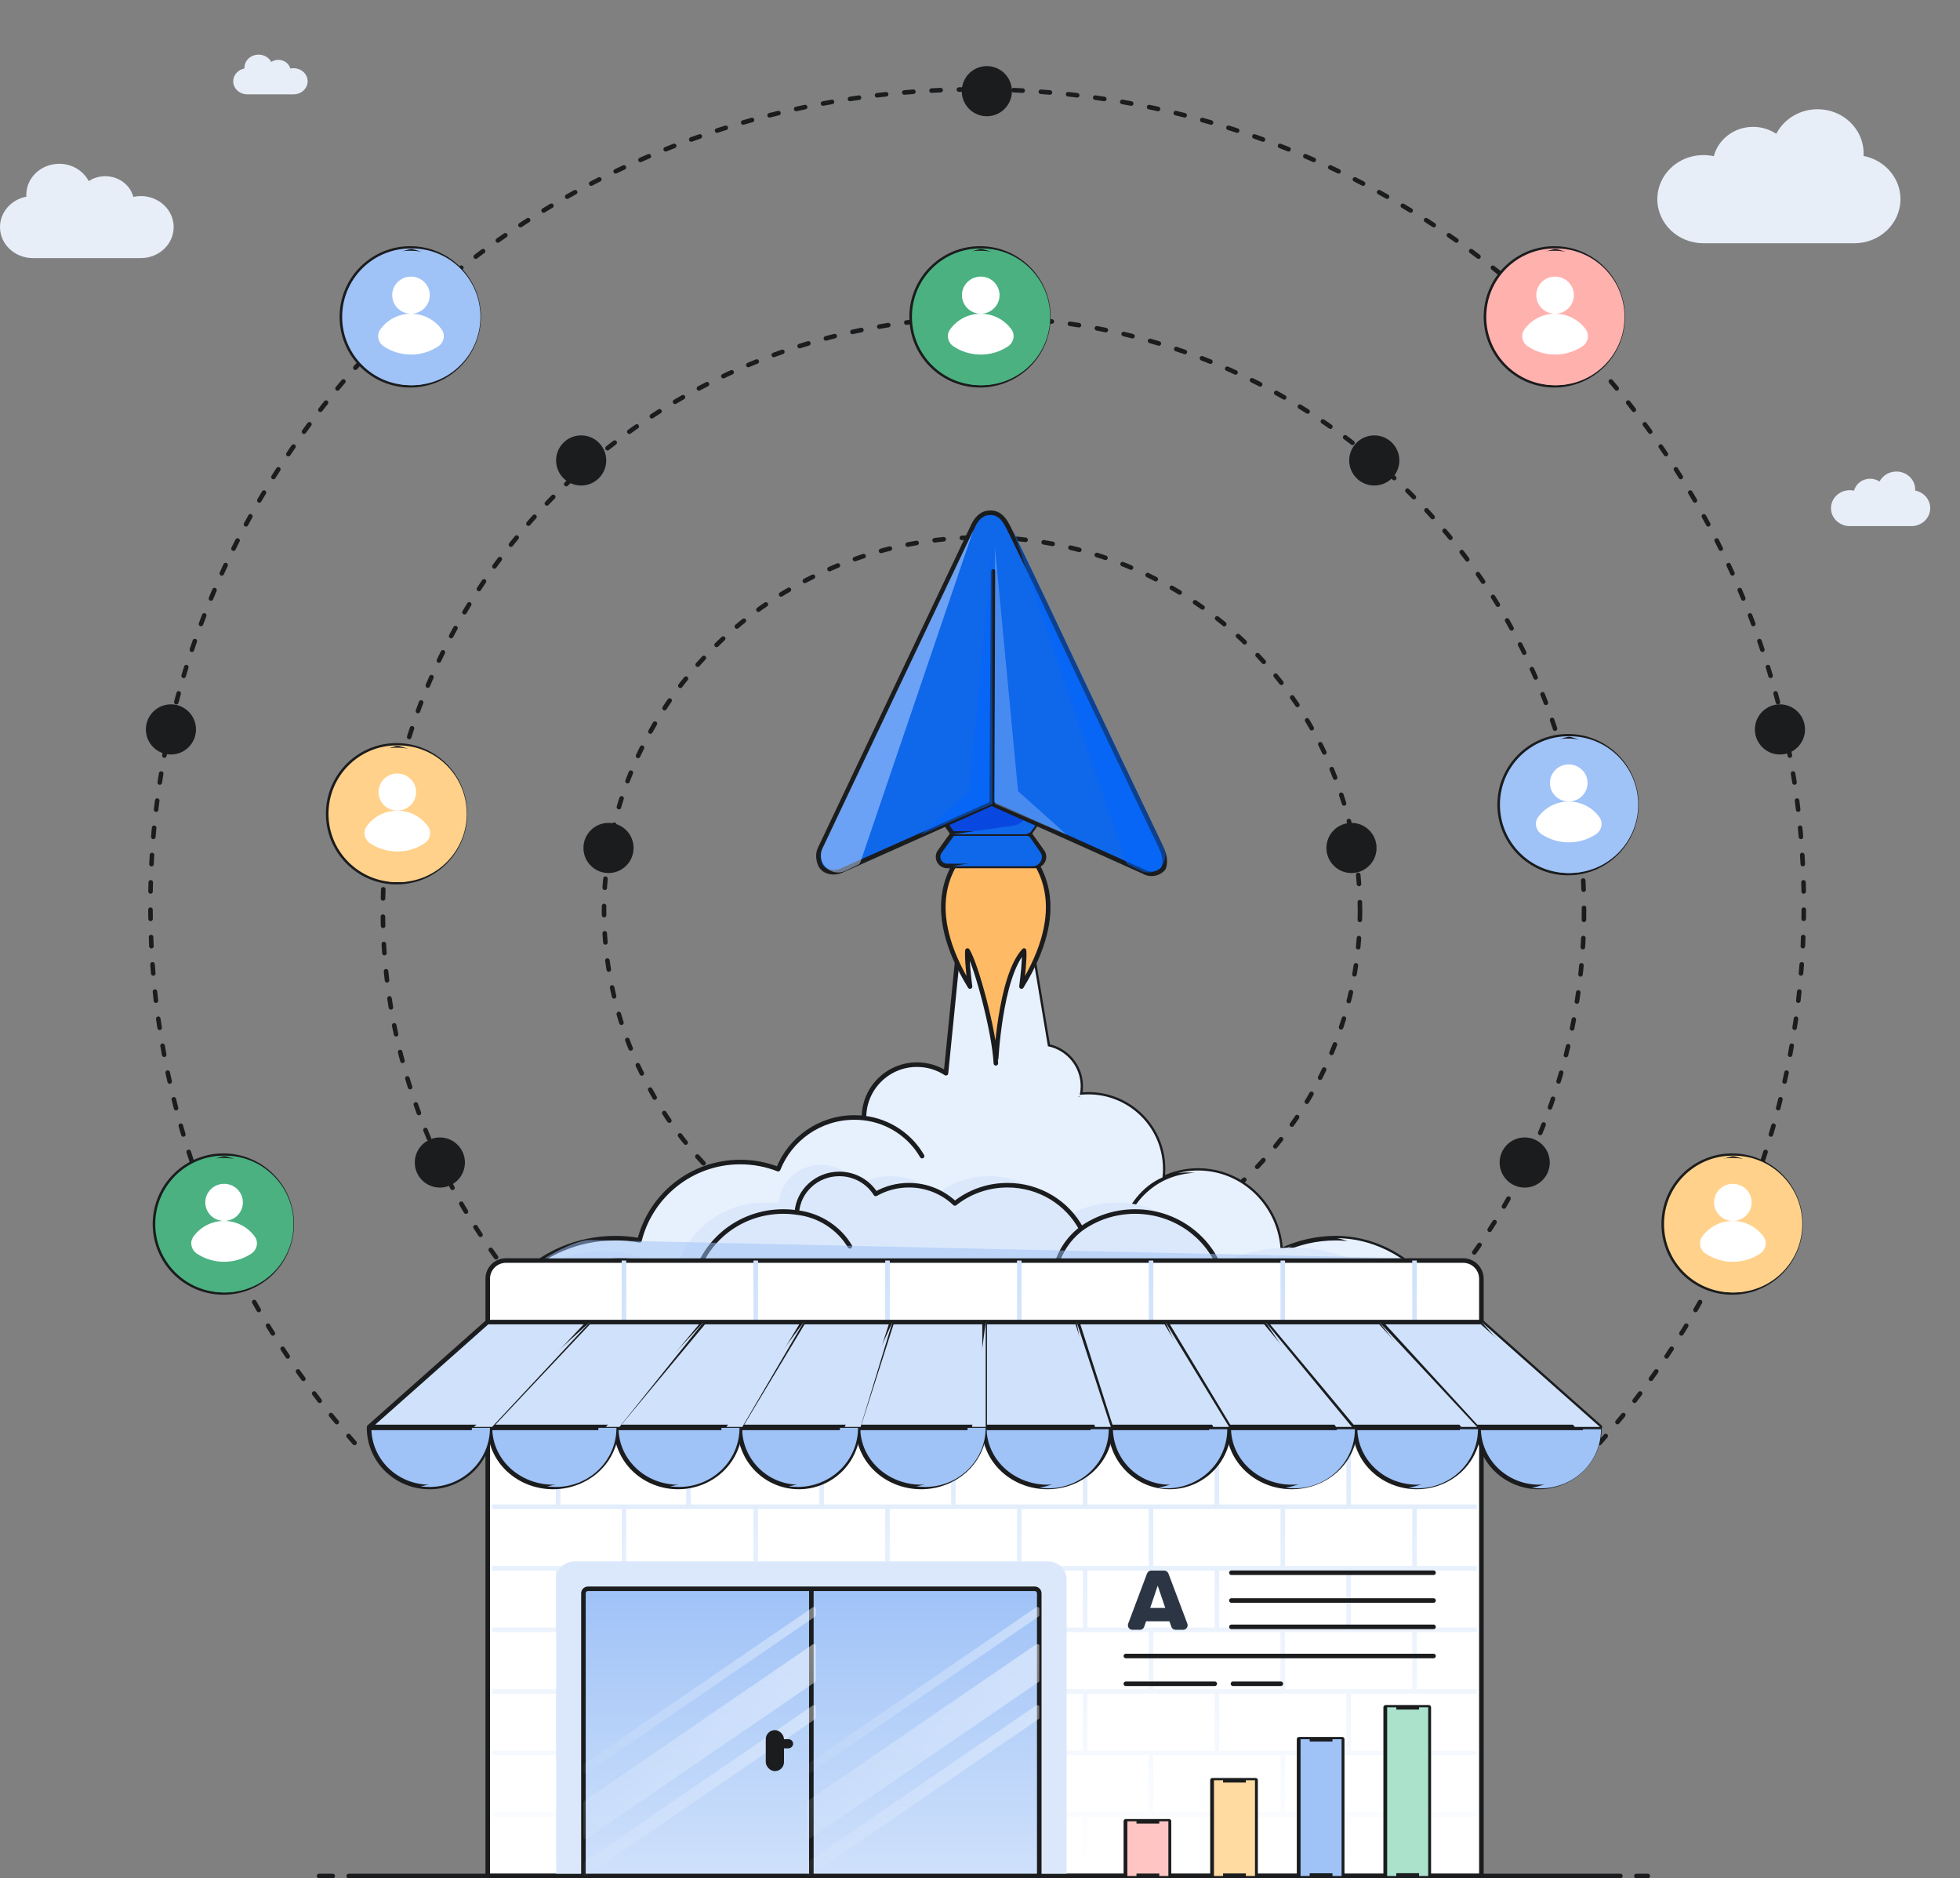 <?xml version="1.0" encoding="UTF-8"?>
<svg xmlns="http://www.w3.org/2000/svg" width="430" height="412" viewBox="0 0 430 412" fill="none">
  <rect x="0" y="0" width="430" height="412" fill="#808080" stroke="none"/>
  <ellipse cx="215.442" cy="199.783" rx="82.926" ry="81.928" stroke="#1B1C1E" stroke-linecap="round" stroke-linejoin="round" stroke-dasharray="2 4"></ellipse>
  <path d="M207.533 235.419L213.323 177.683H221.247L229.906 229.494C234.008 230.321 237.097 233.937 237.097 238.273C237.097 238.919 237.028 239.549 236.897 240.157C237.513 240.087 238.138 240.051 238.773 240.051C247.818 240.051 255.15 247.363 255.15 256.384C255.15 257.125 255.1 257.855 255.004 258.57C257.38 257.402 260.042 256.747 262.854 256.747C272.557 256.747 280.48 264.541 280.968 274.341C284.632 272.577 288.741 271.589 293.083 271.589C308.493 271.589 320.94 285.903 320.94 301.271H213.072H105.203C105.203 284.878 118.529 271.589 134.966 271.589C136.788 271.589 138.571 271.752 140.302 272.064C142.787 262.198 151.74 254.892 162.404 254.892C165.341 254.892 168.148 255.446 170.725 256.455C173.356 249.818 179.846 245.122 187.437 245.122C188.152 245.122 188.857 245.164 189.55 245.245C189.549 245.204 189.549 245.163 189.549 245.121C189.549 238.72 194.753 233.53 201.172 233.53C203.52 233.53 205.706 234.225 207.533 235.419Z" fill="#E7F0FD"></path>
  <path d="M255.004 258.57C255.1 257.855 255.15 257.125 255.15 256.384C255.15 247.363 247.818 240.051 238.773 240.051C238.138 240.051 237.513 240.087 236.897 240.157C237.028 239.549 237.097 238.919 237.097 238.273C237.097 233.937 234.008 230.321 229.906 229.494L221.247 177.683H213.323L207.533 235.419C205.706 234.225 203.52 233.53 201.172 233.53C194.753 233.53 189.549 238.72 189.549 245.121C189.549 245.163 189.549 245.204 189.55 245.245M255.004 258.57C257.38 257.402 260.042 256.747 262.854 256.747C272.557 256.747 280.48 264.541 280.968 274.341C284.632 272.577 288.741 271.589 293.083 271.589C308.493 271.589 320.94 285.903 320.94 301.271H213.072H105.203C105.203 284.878 118.529 271.589 134.966 271.589C136.788 271.589 138.571 271.752 140.302 272.064C142.787 262.198 151.74 254.892 162.404 254.892C165.341 254.892 168.148 255.446 170.725 256.455C173.356 249.818 179.846 245.122 187.437 245.122C188.152 245.122 188.857 245.164 189.55 245.245M255.004 258.57C253.648 259.261 252.363 260.146 251.189 261.228C249.258 263.009 247.835 265.134 246.927 267.42M189.55 245.245C192.2 245.549 194.817 246.483 197.172 248.088C199.344 249.568 201.064 251.462 202.297 253.592" stroke="#1B1C1E" stroke-linecap="round" stroke-linejoin="round"></path>
  <g style="mix-blend-mode:multiply">
    <path fill-rule="evenodd" clip-rule="evenodd" d="M223.302 190.011H218.156L224.771 230.716C228.163 230.716 235.151 232.65 235.965 240.384C240.374 241.232 249.397 245.777 250.212 257.175C249.024 258.701 246.65 262.873 246.65 267.351C247.544 264.795 250.268 260.315 255.038 258.26C255.109 257.644 255.145 257.019 255.145 256.384C255.145 247.364 247.812 240.051 238.767 240.051C238.133 240.051 237.508 240.087 236.892 240.157C237.023 239.55 237.091 238.919 237.091 238.273C237.091 233.938 234.003 230.322 229.901 229.494L223.302 190.011ZM258.361 257.32C259.009 257.225 259.685 257.175 260.388 257.175C270.564 257.175 277.688 269.386 276.67 278.545C277.813 277.116 280.175 274.918 283.324 273.336C282.519 273.636 281.731 273.972 280.962 274.342C280.475 264.541 272.552 256.748 262.849 256.748C261.3 256.748 259.797 256.946 258.361 257.32ZM293.331 271.59C302.244 271.681 310.143 276.556 315.184 283.633H307.199C305.295 279.983 300.005 272.83 293.331 271.59Z" fill="#E7F0FD"></path>
  </g>
  <path d="M173.75 276.651C176.128 274.079 179.532 272.469 183.313 272.469C188.865 272.469 193.605 275.942 195.477 280.832" stroke="#1B1C1E"></path>
  <path d="M201.867 172.709H232.957L225.833 182.854H208.991L201.867 172.709Z" fill="#0848E0" stroke="#1B1C1E"></path>
  <path d="M218.479 233.234V233.231L218.479 233.23C218.488 233.039 219.352 214.205 224.666 208.504C224.666 208.504 224.903 210.024 224.105 216.401C234.875 198.863 227.736 190.28 226.48 187.928H210.434C209.178 190.28 202.039 198.863 212.809 216.401C212.011 210.024 212.248 208.504 212.248 208.504C214.139 211.445 218.128 226.193 218.479 233.234Z" fill="#FFBA66"></path>
  <path d="M218.479 233.234V233.231C218.479 233.234 219.325 214.235 224.666 208.504C224.666 208.504 224.903 210.024 224.105 216.401C234.875 198.863 227.736 190.28 226.48 187.928H210.434C209.178 190.28 202.039 198.863 212.809 216.401C212.011 210.024 212.248 208.504 212.248 208.504C214.139 211.445 218.128 226.193 218.479 233.234ZM218.479 233.234L218.479 233.233M218.479 233.234V233.237L218.479 233.236" stroke="#1B1C1E" stroke-linejoin="round"></path>
  <g style="mix-blend-mode:multiply">
    <path d="M212.426 186.962C211.341 188.995 209.301 194.526 212.231 200.382C215.894 207.702 217.521 212.175 217.928 216.648C218.335 212.175 219.963 207.702 223.626 200.382C226.556 194.526 224.516 188.995 223.431 186.962H212.426Z" fill="#FFBA66" fill-opacity="0.5"></path>
  </g>
  <g style="mix-blend-mode:multiply">
    <path d="M214.213 186.958C213.553 188.195 212.678 191.561 214.461 195.125C216.69 199.58 217.68 202.302 217.928 205.025C218.176 202.302 219.166 199.58 221.395 195.125C223.178 191.561 222.303 188.195 221.643 186.958H214.213Z" fill="#FFBA66" fill-opacity="0.5"></path>
  </g>
  <path d="M206.176 186.783C205.227 188.106 206.173 189.947 207.802 189.947H227.029C228.658 189.947 229.604 188.106 228.655 186.783L225.837 182.855H208.994L206.176 186.783Z" fill="#0F67EA" stroke="#1B1C1E" stroke-linejoin="round"></path>
  <g style="mix-blend-mode:multiply">
    <path d="M222.239 187.636L209 190.009L226.549 190.01C228.162 190.01 229.112 188.198 228.193 186.872L225.787 183.396C225.787 185.482 224.292 187.268 222.239 187.636Z" fill="#0F67EA"></path>
  </g>
  <g style="mix-blend-mode:multiply">
    <path d="M222.219 181.113L209 183H224.758C225.404 183 226.01 182.688 226.385 182.163L227.5 180.604L225.787 177C225.787 179.068 224.266 180.821 222.219 181.113Z" fill="#0F67EA"></path>
  </g>
  <path d="M217.573 176.271L184.706 190.925C182.841 191.773 180.449 191.29 179.823 189.338C179.427 188.104 179.487 187.038 179.886 186.186C191.129 162.441 202.396 138.703 213.537 115.251C214.162 113.934 215.199 112.732 216.641 112.517C219.846 112.039 220.858 114.984 222.021 117.285C227.016 127.44 231.788 137.734 236.654 147.967C242.478 160.224 248.31 172.508 254.178 184.705C255.075 186.583 255.989 188.323 255.284 190.406C254.771 191.044 254.045 191.475 253.238 191.619C252.432 191.762 251.601 191.609 250.898 191.187C240.41 186.445 228.164 181.002 217.573 176.271Z" fill="#0F67EA"></path>
  <path d="M217.886 125.36L217.573 176.271M217.573 176.271L184.706 190.925C182.841 191.773 180.449 191.29 179.823 189.338C179.427 188.104 179.487 187.038 179.886 186.186C191.129 162.441 202.396 138.703 213.537 115.251C214.162 113.934 215.199 112.732 216.641 112.517C219.846 112.039 220.858 114.984 222.021 117.285C227.016 127.44 231.788 137.734 236.654 147.967C242.478 160.224 248.31 172.508 254.178 184.705C255.075 186.583 255.989 188.323 255.284 190.406C254.771 191.044 254.045 191.475 253.238 191.619C252.432 191.762 251.601 191.609 250.898 191.187C240.41 186.445 228.164 181.002 217.573 176.271Z" stroke="#1B1C1E" stroke-linecap="round" stroke-linejoin="round"></path>
  <g style="mix-blend-mode:multiply">
    <path d="M212.638 173.54L217.71 120V176.358L201.93 183.121L212.638 173.54Z" fill="#0066FF" fill-opacity="0.5"></path>
  </g>
  <g style="mix-blend-mode:overlay">
    <path d="M223.347 173.54L218.274 120V176.358L234.055 183.121L223.347 173.54Z" fill="#C9DFFF" fill-opacity="0.3"></path>
  </g>
  <g style="mix-blend-mode:overlay">
    <path d="M188.77 189.094L213.564 116.23L180.472 185.992C178.951 189.199 182.304 192.536 185.503 191.001L188.247 189.683C188.494 189.565 188.682 189.352 188.77 189.094Z" fill="#C9DFFF" fill-opacity="0.5"></path>
  </g>
  <g style="mix-blend-mode:multiply">
    <path d="M247.011 189.094L222.217 116.23L255.31 185.992C256.831 189.199 253.478 192.536 250.278 191.001L247.534 189.683C247.288 189.565 247.099 189.352 247.011 189.094Z" fill="#0066FF" fill-opacity="0.5"></path>
  </g>
  <g style="mix-blend-mode:multiply">
    <path d="M180.128 255.5C175.185 255.5 171.138 259.238 170.817 263.966C169.841 263.823 168.843 263.749 167.828 263.749C158.039 263.749 149.9 270.609 148.213 279.655C143.75 276.401 138.208 274.473 132.2 274.473C120.566 274.473 110.668 281.704 107 291.796L208.5 304.5L310 291.796C307.146 280.432 296.386 273.68 283.821 273.68C276.215 273.68 269.571 275.089 264.705 280.05C263.186 270.81 254.95 263.749 245.021 263.749C240.599 263.749 236.513 265.149 233.208 267.518C230.166 261.847 224.062 257.975 217.028 257.975C212.647 257.975 208.629 259.476 205.485 261.978C202.884 259.501 199.323 257.975 195.397 257.975C192.742 257.975 190.256 258.672 188.12 259.889C186.486 257.259 183.517 255.5 180.128 255.5Z" fill="#DBE8FC"></path>
  </g>
  <path d="M184.128 257.5C179.185 257.5 175.138 261.238 174.817 265.966C173.841 265.823 172.843 265.749 171.828 265.749C162.039 265.749 153.9 272.609 152.213 281.655C147.75 278.401 142.208 276.473 136.2 276.473C124.566 276.473 114.668 283.704 111 293.796L212.5 306.5L314 293.796C311.146 282.432 300.386 276.68 287.821 276.68C280.215 276.68 273.571 277.089 268.705 282.05C267.186 272.81 258.95 265.749 249.021 265.749C244.599 265.749 240.513 267.149 237.208 269.518C234.166 263.847 228.062 259.975 221.028 259.975C216.647 259.975 212.629 261.476 209.485 263.978C206.884 261.501 203.323 259.975 199.397 259.975C196.742 259.975 194.256 260.672 192.12 261.889C190.486 259.259 187.517 257.5 184.128 257.5Z" fill="#DBE8FC"></path>
  <path d="M174.817 265.966C175.138 261.238 179.185 257.5 184.128 257.5C187.517 257.5 190.486 259.259 192.12 261.889C194.256 260.672 196.742 259.975 199.397 259.975C203.323 259.975 206.884 261.501 209.485 263.978C212.629 261.476 216.647 259.975 221.028 259.975C228.062 259.975 234.166 263.847 237.208 269.518M174.817 265.966C173.841 265.823 172.843 265.749 171.828 265.749C162.039 265.749 153.9 272.609 152.213 281.655C147.75 278.401 142.208 276.473 136.2 276.473C124.566 276.473 114.668 283.704 111 293.796L212.5 306.5L314 293.796C311.146 282.432 300.386 276.68 287.821 276.68C280.215 276.68 273.571 277.089 268.705 282.05C267.186 272.81 258.95 265.749 249.021 265.749C244.599 265.749 240.513 267.149 237.208 269.518M174.817 265.966C177.234 266.236 179.621 267.065 181.77 268.49C183.751 269.804 185.32 271.485 186.444 273.376M237.208 269.518C236.272 270.228 235.405 271.054 234.631 271.995C233.005 273.97 231.973 276.221 231.511 278.544" stroke="#1B1C1E" stroke-linecap="round" stroke-linejoin="round"></path>
  <ellipse cx="215.756" cy="199.764" rx="131.756" ry="130.089" stroke="#1B1C1E" stroke-linecap="round" stroke-linejoin="round" stroke-dasharray="2 4"></ellipse>
  <path d="M77.784 316.5C49.897 285.011 33 243.793 33 198.678C33 99.777 114.203 19.602 214.372 19.602C314.541 19.602 395.744 99.777 395.744 198.678C395.744 243.793 378.846 285.011 350.96 316.5" stroke="#1B1C1E" stroke-linecap="round" stroke-linejoin="round" stroke-dasharray="2 4"></path>
  <path d="M107 280.5C107 278.291 108.791 276.5 111 276.5H321C323.209 276.5 325 278.291 325 280.5V411.5H107V280.5Z" fill="white" stroke="#1B1C1E" stroke-linejoin="round"></path>
  <path d="M70 411.5H73M76.5 411.5H355.5M359 411.5H361.5" stroke="#1B1C1E" stroke-linecap="round" stroke-linejoin="round"></path>
  <g style="mix-blend-mode:multiply">
    <path d="M108 290.002H122.446M324 290.002H310.333M108 303.504H122.446M324 303.504H310.333M108 316.999H122.446M324 316.999H310.333M108 330.501H122.446M324 330.501H310.333M108 344.003H122.446M324 344.003H310.333M108 357.499H122.446M324 357.499H310.333M108 371.001H122.446M324 371.001H310.333M108 384.502H122.446M324 384.502H310.333M108 398.004H122.446M324 398.004H310.333M136.893 276.5V290.002M136.893 290.002H122.446M136.893 290.002H151.045M122.446 290.002V303.504M122.446 303.504H136.893M122.446 316.999V330.501M122.446 316.999H136.893M122.446 330.501H136.893M122.446 344.003V357.499M122.446 344.003H136.893M122.446 357.499H136.893M122.446 371.001V384.502M122.446 371.001H136.893M122.446 384.502H136.893M122.446 398.004V411.5M122.446 398.004H136.893M136.893 398.004V384.502M136.893 398.004H151.045M136.893 384.502H151.045M136.893 371.001V357.499M136.893 371.001H151.045M136.893 357.499H151.045M136.893 344.003V330.501M136.893 344.003H151.045M136.893 330.501H151.045M136.893 316.999V303.504M136.893 316.999H151.045M136.893 303.504H151.045M151.045 290.002V303.504M151.045 290.002H165.799M151.045 303.504H165.799M151.045 316.999V330.501M151.045 316.999H165.799M151.045 330.501H165.799M151.045 344.003V357.499M151.045 344.003H165.799M151.045 357.499H165.799M151.045 371.001V384.502M151.045 371.001H165.799M151.045 384.502H165.799M151.045 398.004V411.5M151.045 398.004H165.799M165.799 398.004V384.502M165.799 398.004H180.253M165.799 384.502H180.253M165.799 371.001V357.499M165.799 371.001H180.253M165.799 357.499H180.253M165.799 344.003V330.501M165.799 344.003H180.253M165.799 330.501H180.253M165.799 316.999V303.504M165.799 316.999H180.253M165.799 303.504H180.253M165.799 290.002V276.5M165.799 290.002H180.253M180.253 290.002V303.504M180.253 290.002H194.706M180.253 303.504H194.706M180.253 316.999V330.501M180.253 316.999H194.706M180.253 330.501H194.706M180.253 344.003V357.499M180.253 344.003H194.706M180.253 357.499H194.706M180.253 371.001V384.502M180.253 371.001H194.706M180.253 384.502H194.706M180.253 398.004V411.5M180.253 398.004H194.706M194.706 398.004V384.502M194.706 398.004H209.16M194.706 384.502H209.16M194.706 371.001V357.499M194.706 371.001H209.16M194.706 357.499H209.16M194.706 344.003V330.501M194.706 344.003H209.16M194.706 330.501H209.16M194.706 316.999V303.504M194.706 316.999H209.16M194.706 303.504H209.16M194.706 290.002V276.5M194.706 290.002H209.16M209.16 290.002V303.504M209.16 290.002H223.613M209.16 303.504H223.613M209.16 316.999V330.501M209.16 316.999H223.613M209.16 330.501H223.613M209.16 344.003V357.499M209.16 344.003H223.613M209.16 357.499H223.613M209.16 371.001V384.502M209.16 371.001H223.613M209.16 384.502H223.613M209.16 398.004V411.5M209.16 398.004H223.613M223.613 398.004V384.502M223.613 398.004H238.066M223.613 384.502H238.066M223.613 371.001V357.499M223.613 371.001H238.066M223.613 357.499H238.066M223.613 344.003V330.501M223.613 344.003H238.066M223.613 330.501H238.066M223.613 316.999V303.504M223.613 316.999H238.066M223.613 303.504H238.066M223.613 290.002V276.5M223.613 290.002H238.066M238.066 290.002V303.504M238.066 290.002H252.52M238.066 303.504H252.52M238.066 316.999V330.501M238.066 316.999H252.52M238.066 330.501H252.52M238.066 344.003V357.499M238.066 344.003H252.52M238.066 357.499H252.52M238.066 371.001V384.502M238.066 371.001H252.52M238.066 384.502H252.52M238.066 398.004V411.5M238.066 398.004H252.52M252.52 398.004V384.502M252.52 398.004H266.973M252.52 384.502H266.973M252.52 371.001V357.499M252.52 371.001H266.973M252.52 357.499H266.973M252.52 344.003V330.501M252.52 344.003H266.973M252.52 330.501H266.973M252.52 316.999V303.504M252.52 316.999H266.973M252.52 303.504H266.973M252.52 290.002V276.5M252.52 290.002H266.973M266.973 290.002V303.504M266.973 290.002H281.427M266.973 303.504H281.427M266.973 316.999V330.501M266.973 316.999H281.427M266.973 330.501H281.427M266.973 344.003V357.499M266.973 344.003H281.427M266.973 357.499H281.427M266.973 371.001V384.502M266.973 371.001H281.427M266.973 384.502H281.427M266.973 398.004V411.5M266.973 398.004H281.427M281.427 398.004V384.502M281.427 398.004H295.88M281.427 384.502H295.88M281.427 371.001V357.499M281.427 371.001H295.88M281.427 357.499H295.88M281.427 344.003V330.501M281.427 344.003H295.88M281.427 330.501H295.88M281.427 316.999V303.504M281.427 316.999H295.88M281.427 303.504H295.88M281.427 290.002V276.5M281.427 290.002H295.88M295.88 290.002V303.504M295.88 290.002H310.333M295.88 303.504H310.333M295.88 316.999V330.501M295.88 316.999H310.333M295.88 330.501H310.333M295.88 344.003V357.499M295.88 344.003H310.333M295.88 357.499H310.333M295.88 371.001V384.502M295.88 371.001H310.333M295.88 384.502H310.333M295.88 398.004V411.5M295.88 398.004H310.333M310.333 398.004V384.502M310.333 371.001V357.499M310.333 344.003V330.501M310.333 316.999V303.504M310.333 290.002V276.5" stroke="url(#paint0_linear_462_3232)" stroke-miterlimit="10"></path>
  </g>
  <path d="M259.554 357.5C260.253 357.5 260.736 356.801 260.489 356.147L256.337 345.147C256.19 344.758 255.818 344.5 255.402 344.5H252.58C252.163 344.5 251.79 344.758 251.644 345.148L247.508 356.148C247.262 356.802 247.746 357.5 248.444 357.5H250.083C250.51 357.5 250.89 357.229 251.029 356.825L251.439 355.629H256.561L256.971 356.825C257.11 357.229 257.49 357.5 257.917 357.5H259.554ZM255.645 352.705H252.335L253.99 347.813L255.645 352.705Z" fill="#2B3544"></path>
  <path d="M247 363.246H314.5M247 369.335H266.5M270.154 356.853H314.5M270.154 351.069H314.5M270.154 344.98H314.5M270.5 369.335H281" stroke="#1B1C1E" stroke-linecap="round" stroke-linejoin="round"></path>
  <path d="M406.835 53.353C412.414 53.353 416.938 49.024 416.938 43.685C416.938 39.002 413.458 35.096 408.838 34.207C408.849 34.016 408.855 33.823 408.855 33.63C408.855 28.29 404.332 23.961 398.753 23.961C394.777 23.961 391.338 26.158 389.689 29.353C388.249 28.392 386.498 27.828 384.609 27.828C380.446 27.828 376.951 30.567 375.984 34.265C375.25 34.102 374.484 34.016 373.698 34.016C368.119 34.016 363.596 38.345 363.596 43.685C363.596 49.024 368.119 53.353 373.698 53.353H406.835Z" fill="#E8EEF8"></path>
  <path d="M419.345 115.404C421.623 115.404 423.469 113.641 423.469 111.465C423.469 109.557 422.048 107.966 420.163 107.604C420.167 107.526 420.17 107.448 420.17 107.369C420.17 105.193 418.324 103.43 416.046 103.43C414.424 103.43 413.02 104.325 412.347 105.627C411.759 105.235 411.044 105.005 410.274 105.005C408.574 105.005 407.148 106.121 406.753 107.628C406.453 107.561 406.141 107.526 405.82 107.526C403.543 107.526 401.697 109.29 401.697 111.465C401.697 113.641 403.543 115.404 405.82 115.404H419.345Z" fill="#E8EEF8"></path>
  <path d="M54.257 20.693C52.549 20.693 51.164 19.411 51.164 17.828C51.164 16.441 52.229 15.284 53.644 15.02C53.64 14.963 53.638 14.906 53.638 14.849C53.638 13.267 55.023 11.984 56.731 11.984C57.948 11.984 59.001 12.635 59.505 13.582C59.946 13.297 60.482 13.13 61.06 13.13C62.335 13.13 63.405 13.942 63.701 15.037C63.926 14.989 64.16 14.964 64.4 14.964C66.109 14.964 67.493 16.246 67.493 17.828C67.493 19.411 66.109 20.693 64.4 20.693H54.257Z" fill="#E8EEF8"></path>
  <path d="M7.216 56.613C3.231 56.613 0 53.567 0 49.809C0 46.514 2.485 43.765 5.786 43.14C5.777 43.005 5.773 42.87 5.773 42.733C5.773 38.976 9.004 35.93 12.989 35.93C15.829 35.93 18.285 37.476 19.463 39.724C20.491 39.048 21.742 38.651 23.092 38.651C26.066 38.651 28.562 40.579 29.252 43.181C29.777 43.066 30.324 43.006 30.885 43.006C34.87 43.006 38.101 46.052 38.101 49.809C38.101 53.567 34.87 56.613 30.885 56.613H7.216Z" fill="#E8EEF8"></path>
  <circle cx="49" cy="268.5" r="15" fill="#4BB181" stroke="#1B1C1E"></circle>
  <g style="mix-blend-mode:multiply">
    <path fill-rule="evenodd" clip-rule="evenodd" d="M46.477 283.215C54.538 282.96 60.994 276.345 60.994 268.222C60.994 260.939 55.803 254.869 48.92 253.508C49.08 253.503 49.241 253.5 49.402 253.5C57.687 253.5 64.402 260.216 64.402 268.5C64.402 276.784 57.687 283.5 49.402 283.5C48.401 283.5 47.423 283.402 46.477 283.215Z" fill="#4BB181"></path>
  </g>
  <g style="mix-blend-mode:overlay">
    <path fill-rule="evenodd" clip-rule="evenodd" d="M51.992 283.215C43.931 282.96 37.475 276.345 37.475 268.222C37.475 260.939 42.665 254.869 49.549 253.508C49.389 253.503 49.228 253.5 49.066 253.5C40.782 253.5 34.066 260.216 34.066 268.5C34.066 276.784 40.782 283.5 49.066 283.5C50.068 283.5 51.046 283.402 51.992 283.215Z" fill="#4BB181"></path>
  </g>
  <path d="M43.185 274.976C41.938 274.147 41.558 272.472 42.431 271.255C43.925 269.174 46.384 267.816 49.164 267.816C51.945 267.816 54.405 269.175 55.899 271.258C56.772 272.475 56.391 274.15 55.143 274.979C53.435 276.113 51.379 276.775 49.166 276.775C46.952 276.775 44.894 276.112 43.185 274.976Z" fill="white"></path>
  <path d="M49.164 267.816C46.887 267.816 45.04 265.992 45.04 263.743C45.04 261.494 46.887 259.671 49.164 259.671C51.441 259.671 53.288 261.494 53.288 263.743C53.288 265.992 51.441 267.816 49.164 267.816Z" fill="white"></path>
  <circle cx="87" cy="178.5" r="15" fill="#FFD18A" stroke="#1B1C1E"></circle>
  <g style="mix-blend-mode:multiply">
    <path fill-rule="evenodd" clip-rule="evenodd" d="M84.477 193.215C92.537 192.96 98.994 186.345 98.994 178.222C98.994 170.939 93.803 164.869 86.92 163.508C87.08 163.503 87.241 163.5 87.402 163.5C95.687 163.5 102.402 170.216 102.402 178.5C102.402 186.784 95.687 193.5 87.402 193.5C86.401 193.5 85.423 193.402 84.477 193.215Z" fill="#FFD18A"></path>
  </g>
  <g style="mix-blend-mode:overlay">
    <path fill-rule="evenodd" clip-rule="evenodd" d="M89.992 193.215C81.931 192.96 75.475 186.345 75.475 178.222C75.475 170.939 80.665 164.869 87.549 163.508C87.389 163.503 87.228 163.5 87.066 163.5C78.782 163.5 72.066 170.216 72.066 178.5C72.066 186.784 78.782 193.5 87.066 193.5C88.068 193.5 89.046 193.402 89.992 193.215Z" fill="#FFD18A"></path>
  </g>
  <path d="M81.185 184.976C79.938 184.147 79.558 182.472 80.431 181.255C81.925 179.174 84.384 177.816 87.164 177.816C89.945 177.816 92.405 179.175 93.899 181.258C94.772 182.475 94.391 184.15 93.143 184.979C91.435 186.113 89.379 186.775 87.166 186.775C84.952 186.775 82.894 186.112 81.185 184.976Z" fill="white"></path>
  <path d="M87.164 177.816C84.887 177.816 83.04 175.992 83.04 173.743C83.04 171.494 84.887 169.671 87.164 169.671C89.441 169.671 91.288 171.494 91.288 173.743C91.288 175.992 89.441 177.816 87.164 177.816Z" fill="white"></path>
  <circle cx="90" cy="69.5" r="15" fill="#9FC2F7" stroke="#1B1C1E"></circle>
  <g style="mix-blend-mode:multiply">
    <path fill-rule="evenodd" clip-rule="evenodd" d="M87.477 84.215C95.537 83.96 101.994 77.345 101.994 69.222C101.994 61.939 96.803 55.869 89.92 54.508C90.08 54.503 90.241 54.5 90.402 54.5C98.687 54.5 105.402 61.216 105.402 69.5C105.402 77.784 98.687 84.5 90.402 84.5C89.401 84.5 88.423 84.402 87.477 84.215Z" fill="#9FC2F7"></path>
  </g>
  <g style="mix-blend-mode:overlay">
    <path fill-rule="evenodd" clip-rule="evenodd" d="M92.992 84.215C84.931 83.96 78.475 77.345 78.475 69.222C78.475 61.939 83.665 55.869 90.549 54.508C90.389 54.503 90.228 54.5 90.066 54.5C81.782 54.5 75.066 61.216 75.066 69.5C75.066 77.784 81.782 84.5 90.066 84.5C91.068 84.5 92.046 84.402 92.992 84.215Z" fill="#9FC2F7"></path>
  </g>
  <path d="M84.185 75.976C82.938 75.147 82.558 73.472 83.431 72.255C84.925 70.174 87.384 68.816 90.164 68.816C92.945 68.816 95.405 70.175 96.899 72.258C97.772 73.475 97.391 75.15 96.143 75.979C94.435 77.113 92.379 77.775 90.166 77.775C87.952 77.775 85.894 77.112 84.185 75.976Z" fill="white"></path>
  <path d="M90.164 68.816C87.887 68.816 86.04 66.992 86.04 64.743C86.04 62.494 87.887 60.671 90.164 60.671C92.441 60.671 94.288 62.494 94.288 64.743C94.288 66.992 92.441 68.816 90.164 68.816Z" fill="white"></path>
  <circle cx="215" cy="69.5" r="15" fill="#4BB181" stroke="#1B1C1E"></circle>
  <g style="mix-blend-mode:multiply">
    <path fill-rule="evenodd" clip-rule="evenodd" d="M212.477 84.215C220.538 83.96 226.994 77.345 226.994 69.222C226.994 61.939 221.804 55.869 214.92 54.508C215.08 54.503 215.241 54.5 215.402 54.5C223.687 54.5 230.402 61.216 230.402 69.5C230.402 77.784 223.687 84.5 215.402 84.5C214.401 84.5 213.423 84.402 212.477 84.215Z" fill="#4BB181"></path>
  </g>
  <g style="mix-blend-mode:overlay">
    <path fill-rule="evenodd" clip-rule="evenodd" d="M217.992 84.215C209.931 83.96 203.475 77.345 203.475 69.222C203.475 61.939 208.665 55.869 215.549 54.508C215.389 54.503 215.228 54.5 215.066 54.5C206.782 54.5 200.066 61.216 200.066 69.5C200.066 77.784 206.782 84.5 215.066 84.5C216.068 84.5 217.046 84.402 217.992 84.215Z" fill="#4BB181"></path>
  </g>
  <path d="M209.185 75.976C207.938 75.147 207.558 73.472 208.431 72.255C209.925 70.174 212.384 68.816 215.164 68.816C217.945 68.816 220.405 70.175 221.899 72.258C222.772 73.475 222.391 75.15 221.143 75.979C219.435 77.113 217.379 77.775 215.166 77.775C212.952 77.775 210.894 77.112 209.185 75.976Z" fill="white"></path>
  <path d="M215.164 68.816C212.887 68.816 211.04 66.992 211.04 64.743C211.04 62.494 212.887 60.671 215.164 60.671C217.441 60.671 219.288 62.494 219.288 64.743C219.288 66.992 217.441 68.816 215.164 68.816Z" fill="white"></path>
  <circle cx="341" cy="69.5" r="15" fill="#FFB1AE" stroke="#1B1C1E"></circle>
  <g style="mix-blend-mode:multiply">
    <path fill-rule="evenodd" clip-rule="evenodd" d="M338.477 84.215C346.538 83.96 352.994 77.345 352.994 69.222C352.994 61.939 347.804 55.869 340.92 54.508C341.08 54.503 341.241 54.5 341.402 54.5C349.687 54.5 356.402 61.216 356.402 69.5C356.402 77.784 349.687 84.5 341.402 84.5C340.401 84.5 339.423 84.402 338.477 84.215Z" fill="#FFB1AE"></path>
  </g>
  <g style="mix-blend-mode:overlay">
    <path fill-rule="evenodd" clip-rule="evenodd" d="M343.992 84.215C335.931 83.96 329.475 77.345 329.475 69.222C329.475 61.939 334.665 55.869 341.549 54.508C341.389 54.503 341.228 54.5 341.066 54.5C332.782 54.5 326.066 61.216 326.066 69.5C326.066 77.784 332.782 84.5 341.066 84.5C342.068 84.5 343.046 84.402 343.992 84.215Z" fill="#FFB1AE"></path>
  </g>
  <path d="M335.185 75.976C333.938 75.147 333.558 73.472 334.431 72.255C335.925 70.174 338.384 68.816 341.164 68.816C343.945 68.816 346.405 70.175 347.899 72.258C348.772 73.475 348.391 75.15 347.143 75.979C345.435 77.113 343.379 77.775 341.166 77.775C338.952 77.775 336.894 77.112 335.185 75.976Z" fill="white"></path>
  <path d="M341.164 68.816C338.887 68.816 337.04 66.992 337.04 64.743C337.04 62.494 338.887 60.671 341.164 60.671C343.441 60.671 345.288 62.494 345.288 64.743C345.288 66.992 343.441 68.816 341.164 68.816Z" fill="white"></path>
  <circle cx="344" cy="176.5" r="15" fill="#9FC2F7" stroke="#1B1C1E"></circle>
  <g style="mix-blend-mode:multiply">
    <path fill-rule="evenodd" clip-rule="evenodd" d="M341.477 191.215C349.538 190.96 355.994 184.345 355.994 176.222C355.994 168.939 350.804 162.869 343.92 161.508C344.08 161.503 344.241 161.5 344.402 161.5C352.687 161.5 359.402 168.216 359.402 176.5C359.402 184.784 352.687 191.5 344.402 191.5C343.401 191.5 342.423 191.402 341.477 191.215Z" fill="#9FC2F7"></path>
  </g>
  <g style="mix-blend-mode:overlay">
    <path fill-rule="evenodd" clip-rule="evenodd" d="M346.992 191.215C338.931 190.96 332.475 184.345 332.475 176.222C332.475 168.939 337.665 162.869 344.549 161.508C344.389 161.503 344.228 161.5 344.066 161.5C335.782 161.5 329.066 168.216 329.066 176.5C329.066 184.784 335.782 191.5 344.066 191.5C345.068 191.5 346.046 191.402 346.992 191.215Z" fill="#9FC2F7"></path>
  </g>
  <path d="M338.185 182.976C336.938 182.147 336.558 180.472 337.431 179.255C338.925 177.174 341.384 175.816 344.164 175.816C346.945 175.816 349.405 177.175 350.899 179.258C351.772 180.475 351.391 182.15 350.143 182.979C348.435 184.113 346.379 184.775 344.166 184.775C341.952 184.775 339.894 184.112 338.185 182.976Z" fill="white"></path>
  <path d="M344.164 175.816C341.887 175.816 340.04 173.992 340.04 171.743C340.04 169.494 341.887 167.671 344.164 167.671C346.441 167.671 348.288 169.494 348.288 171.743C348.288 173.992 346.441 175.816 344.164 175.816Z" fill="white"></path>
  <circle cx="380" cy="268.5" r="15" fill="#FFD18A" stroke="#1B1C1E"></circle>
  <g style="mix-blend-mode:multiply">
    <path fill-rule="evenodd" clip-rule="evenodd" d="M377.477 283.215C385.538 282.96 391.994 276.345 391.994 268.222C391.994 260.939 386.804 254.869 379.92 253.508C380.08 253.503 380.241 253.5 380.402 253.5C388.687 253.5 395.402 260.216 395.402 268.5C395.402 276.784 388.687 283.5 380.402 283.5C379.401 283.5 378.423 283.402 377.477 283.215Z" fill="#FFD18A"></path>
  </g>
  <g style="mix-blend-mode:overlay">
    <path fill-rule="evenodd" clip-rule="evenodd" d="M382.992 283.215C374.931 282.96 368.475 276.345 368.475 268.222C368.475 260.939 373.665 254.869 380.549 253.508C380.389 253.503 380.228 253.5 380.066 253.5C371.782 253.5 365.066 260.216 365.066 268.5C365.066 276.784 371.782 283.5 380.066 283.5C381.068 283.5 382.046 283.402 382.992 283.215Z" fill="#FFD18A"></path>
  </g>
  <path d="M374.185 274.976C372.938 274.147 372.558 272.472 373.431 271.255C374.925 269.174 377.384 267.816 380.164 267.816C382.945 267.816 385.405 269.175 386.899 271.258C387.772 272.475 387.391 274.15 386.143 274.979C384.435 276.113 382.379 276.775 380.166 276.775C377.952 276.775 375.894 276.112 374.185 274.976Z" fill="white"></path>
  <path d="M380.164 267.816C377.887 267.816 376.04 265.992 376.04 263.743C376.04 261.494 377.887 259.671 380.164 259.671C382.441 259.671 384.288 261.494 384.288 263.743C384.288 265.992 382.441 267.816 380.164 267.816Z" fill="white"></path>
  <circle cx="37.5" cy="160" r="5.5" fill="#1B1C1E"></circle>
  <circle cx="216.5" cy="20" r="5.5" fill="#1B1C1E"></circle>
  <circle cx="390.5" cy="160" r="5.5" fill="#1B1C1E"></circle>
  <circle cx="301.5" cy="101" r="5.5" fill="#1B1C1E"></circle>
  <circle cx="334.5" cy="255" r="5.5" fill="#1B1C1E"></circle>
  <circle cx="96.5" cy="255" r="5.5" fill="#1B1C1E"></circle>
  <circle cx="133.5" cy="186" r="5.5" fill="#1B1C1E"></circle>
  <circle cx="296.5" cy="186" r="5.5" fill="#1B1C1E"></circle>
  <circle cx="127.5" cy="101" r="5.5" fill="#1B1C1E"></circle>
  <path d="M122 346.5C122 344.291 123.791 342.5 126 342.5H230C232.209 342.5 234 344.291 234 346.5V411H122V346.5Z" fill="#DBE8FC"></path>
  <path d="M128 349.5C128 348.948 128.448 348.5 129 348.5H178H227C227.552 348.5 228 348.948 228 349.5V411.5H178H128V349.5Z" fill="url(#paint1_linear_462_3232)"></path>
  <path d="M178 348.5H129C128.448 348.5 128 348.948 128 349.5V411.5H178M178 348.5H227C227.552 348.5 228 348.948 228 349.5V411.5H178M178 348.5V411.5" stroke="#1B1C1E" stroke-linejoin="round"></path>
  <g style="mix-blend-mode:overlay">
    <path d="M128.123 395.074L178.284 360.719C178.548 360.538 179 360.666 179 360.922V368.723C179 368.799 178.956 368.872 178.877 368.926L128.716 403.281C128.452 403.462 128 403.334 128 403.078V395.277C128 395.201 128.044 395.128 128.123 395.074Z" fill="url(#paint2_linear_462_3232)"></path>
    <path d="M128.716 411.415L178.877 377.06C178.956 377.006 179 376.933 179 376.857V374.32C179 374.064 178.548 373.936 178.284 374.117L128.123 408.472C128.044 408.526 128 408.599 128 408.675V411.212C128 411.468 128.452 411.596 128.716 411.415Z" fill="url(#paint3_linear_462_3232)"></path>
    <path d="M128.716 388.926L178.877 354.571C178.956 354.517 179 354.444 179 354.368V352.788C179 352.532 178.548 352.404 178.284 352.585L128.123 386.94C128.044 386.994 128 387.067 128 387.143V388.723C128 388.979 128.452 389.107 128.716 388.926Z" fill="url(#paint4_linear_462_3232)"></path>
  </g>
  <g style="mix-blend-mode:overlay">
    <path d="M177.123 395.074L227.284 360.719C227.548 360.538 228 360.666 228 360.922V368.723C228 368.799 227.956 368.872 227.877 368.926L177.716 403.281C177.452 403.462 177 403.334 177 403.078V395.277C177 395.201 177.044 395.128 177.123 395.074Z" fill="url(#paint5_linear_462_3232)"></path>
    <path d="M177.716 411.415L227.877 377.06C227.956 377.006 228 376.933 228 376.857V374.32C228 374.064 227.548 373.936 227.284 374.117L177.123 408.472C177.044 408.526 177 408.599 177 408.675V411.212C177 411.468 177.452 411.596 177.716 411.415Z" fill="url(#paint6_linear_462_3232)"></path>
    <path d="M177.716 388.926L227.877 354.571C227.956 354.517 228 354.444 228 354.368V352.788C228 352.532 227.548 352.404 227.284 352.585L177.123 386.94C177.044 386.994 177 387.067 177 387.143V388.723C177 388.979 177.452 389.107 177.716 388.926Z" fill="url(#paint7_linear_462_3232)"></path>
  </g>
  <rect x="168" y="379.5" width="4" height="9" rx="2" fill="#1B1C1E"></rect>
  <rect x="174" y="381.5" width="2" height="5" rx="1" transform="rotate(90 174 381.5)" fill="#1B1C1E"></rect>
  <path d="M325.073 290L351 313H323.864H296.727H269.622H243.695H216V290H236.329H255.774H277.577H302.798H325.073Z" fill="#CFE1FB"></path>
  <path d="M243.695 313H216V290H236.329M243.695 313L236.329 290M243.695 313H269.622M236.329 290H255.774M269.622 313L255.774 290M269.622 313H296.727M255.774 290H277.577M296.727 313L277.577 290M296.727 313H323.864M277.577 290H302.798M323.864 313H351L325.073 290H302.798M323.864 313L302.798 290" stroke="#1B1C1E" stroke-linejoin="round"></path>
  <path d="M106.927 290L81 313H107.518H135.273H162.378H188.305H216V290H195.671H176.226H154.423H129.202H106.927Z" fill="#CFE1FB"></path>
  <path d="M188.305 313H216V290H195.671M188.305 313L195.671 290M188.305 313H162.378M195.671 290H176.226M162.378 313L176.226 290M162.378 313H135.273M176.226 290H154.423M135.273 313L154.423 290M135.273 313H107.518M154.423 290H129.202M107.518 313H81L106.927 290H129.202M107.518 313L129.202 290" stroke="#1B1C1E" stroke-linejoin="round"></path>
  <path d="M243.637 313.2C243.637 314.902 243.279 316.588 242.583 318.162C241.887 319.735 240.867 321.164 239.581 322.368C238.295 323.572 236.768 324.527 235.088 325.179C233.407 325.83 231.606 326.166 229.787 326.166C227.969 326.166 226.168 325.83 224.487 325.179C222.807 324.527 221.28 323.572 219.994 322.368C218.708 321.164 217.688 319.735 216.992 318.162C216.296 316.588 215.937 314.902 215.938 313.2L243.637 313.2Z" fill="#9FC2F7" stroke="#1B1C1E" stroke-linejoin="round"></path>
  <path d="M188.238 313.2C188.238 314.902 188.596 316.588 189.292 318.162C189.988 319.735 191.008 321.164 192.294 322.368C193.58 323.572 195.107 324.527 196.787 325.179C198.468 325.83 200.269 326.166 202.088 326.166C203.906 326.166 205.707 325.83 207.388 325.179C209.068 324.527 210.595 323.572 211.881 322.368C213.167 321.164 214.187 319.735 214.883 318.162C215.579 316.588 215.938 314.902 215.937 313.2L188.238 313.2Z" fill="#9FC2F7" stroke="#1B1C1E" stroke-linejoin="round"></path>
  <path d="M269.58 313.2C269.58 314.902 269.245 316.588 268.593 318.162C267.942 319.735 266.987 321.164 265.783 322.368C264.579 323.572 263.149 324.527 261.576 325.179C260.003 325.83 258.317 326.166 256.614 326.166C254.912 326.166 253.226 325.83 251.653 325.179C250.079 324.527 248.65 323.572 247.446 322.368C246.242 321.164 245.287 319.735 244.635 318.162C243.984 316.588 243.648 314.902 243.648 313.2L269.58 313.2Z" fill="#9FC2F7" stroke="#1B1C1E" stroke-linejoin="round"></path>
  <path d="M162.302 313.2C162.302 314.902 162.638 316.588 163.289 318.162C163.941 319.735 164.896 321.164 166.1 322.368C167.304 323.572 168.733 324.527 170.307 325.179C171.88 325.83 173.566 326.166 175.268 326.166C176.971 326.166 178.657 325.83 180.23 325.179C181.803 324.527 183.233 323.572 184.437 322.368C185.641 321.164 186.596 319.735 187.247 318.162C187.899 316.588 188.234 314.902 188.234 313.2L162.302 313.2Z" fill="#9FC2F7" stroke="#1B1C1E" stroke-linejoin="round"></path>
  <path d="M297.262 313.2C297.262 314.902 296.904 316.588 296.208 318.162C295.512 319.735 294.492 321.164 293.206 322.368C291.92 323.572 290.393 324.527 288.713 325.179C287.032 325.83 285.231 326.166 283.412 326.166C281.594 326.166 279.793 325.83 278.112 325.179C276.432 324.527 274.905 323.572 273.619 322.368C272.333 321.164 271.313 319.735 270.617 318.162C269.921 316.588 269.562 314.902 269.563 313.2L297.262 313.2Z" fill="#9FC2F7" stroke="#1B1C1E" stroke-linejoin="round"></path>
  <path d="M135.194 313.2C135.194 314.902 135.545 316.588 136.226 318.162C136.907 319.735 137.906 321.164 139.164 322.368C140.423 323.572 141.917 324.527 143.562 325.179C145.207 325.83 146.969 326.166 148.749 326.166C150.529 326.166 152.292 325.83 153.937 325.179C155.581 324.527 157.076 323.572 158.334 322.368C159.593 321.164 160.592 319.735 161.273 318.162C161.954 316.588 162.305 314.902 162.305 313.2L135.194 313.2Z" fill="#9FC2F7" stroke="#1B1C1E" stroke-linejoin="round"></path>
  <path d="M324.384 313.2C324.384 314.902 324.033 316.588 323.352 318.162C322.671 319.735 321.673 321.164 320.414 322.368C319.155 323.572 317.661 324.527 316.016 325.179C314.372 325.83 312.609 326.166 310.829 326.166C309.049 326.166 307.286 325.83 305.641 325.179C303.997 324.527 302.502 323.572 301.244 322.368C299.985 321.164 298.986 319.735 298.305 318.162C297.624 316.588 297.273 314.902 297.273 313.2L324.384 313.2Z" fill="#9FC2F7" stroke="#1B1C1E" stroke-linejoin="round"></path>
  <path d="M107.495 313.2C107.495 314.902 107.854 316.588 108.55 318.162C109.246 319.735 110.266 321.164 111.552 322.368C112.838 323.572 114.365 324.527 116.045 325.179C117.726 325.83 119.527 326.166 121.345 326.166C123.164 326.166 124.965 325.83 126.645 325.179C128.326 324.527 129.853 323.572 131.139 322.368C132.425 321.164 133.445 319.735 134.141 318.162C134.837 316.588 135.195 314.902 135.195 313.2L107.495 313.2Z" fill="#9FC2F7" stroke="#1B1C1E" stroke-linejoin="round"></path>
  <path d="M350.896 313.2C350.896 314.902 350.553 316.588 349.887 318.162C349.22 319.735 348.244 321.164 347.012 322.368C345.781 323.572 344.319 324.527 342.71 325.179C341.101 325.83 339.377 326.166 337.636 326.166C335.894 326.166 334.17 325.83 332.561 325.179C330.952 324.527 329.49 323.572 328.259 322.368C327.028 321.164 326.051 319.735 325.384 318.162C324.718 316.588 324.375 314.902 324.375 313.2L350.896 313.2Z" fill="#9FC2F7" stroke="#1B1C1E" stroke-linejoin="round"></path>
  <path d="M80.971 313.2C80.971 314.902 81.314 316.588 81.98 318.162C82.647 319.735 83.624 321.164 84.855 322.368C86.086 323.572 87.548 324.527 89.157 325.179C90.766 325.83 92.49 326.166 94.232 326.166C95.973 326.166 97.697 325.83 99.306 325.179C100.915 324.527 102.377 323.572 103.608 322.368C104.84 321.164 105.816 319.735 106.483 318.162C107.149 316.588 107.492 314.902 107.492 313.2L80.971 313.2Z" fill="#9FC2F7" stroke="#1B1C1E" stroke-linejoin="round"></path>
  <g style="mix-blend-mode:multiply">
    <path fill-rule="evenodd" clip-rule="evenodd" d="M92.25 326.02C92.905 326.117 93.569 326.166 94.234 326.166C95.976 326.166 97.7 325.83 99.309 325.179C100.918 324.527 102.38 323.572 103.611 322.368C104.842 321.164 105.819 319.735 106.486 318.162C107.152 316.588 107.495 314.902 107.495 313.2H103.526C103.526 314.902 103.183 316.588 102.517 318.162C101.85 319.735 100.874 321.164 99.642 322.368C98.411 323.572 96.949 324.527 95.34 325.179C94.347 325.581 93.309 325.863 92.25 326.02Z" fill="#9FC2F7"></path>
  </g>
  <g style="mix-blend-mode:multiply">
    <path fill-rule="evenodd" clip-rule="evenodd" d="M120 326.02C120.655 326.117 121.319 326.166 121.984 326.166C123.726 326.166 125.45 325.83 127.059 325.179C128.668 324.527 130.13 323.572 131.361 322.368C132.592 321.164 133.569 319.735 134.236 318.162C134.902 316.588 135.245 314.902 135.245 313.2H131.276C131.276 314.902 130.933 316.588 130.267 318.162C129.6 319.735 128.624 321.164 127.392 322.368C126.161 323.572 124.699 324.527 123.09 325.179C122.097 325.581 121.059 325.863 120 326.02Z" fill="#9FC2F7"></path>
  </g>
  <g style="mix-blend-mode:multiply">
    <path fill-rule="evenodd" clip-rule="evenodd" d="M147 326.02C147.655 326.117 148.319 326.166 148.984 326.166C150.726 326.166 152.45 325.83 154.059 325.179C155.668 324.527 157.13 323.572 158.361 322.368C159.592 321.164 160.569 319.735 161.236 318.162C161.902 316.588 162.245 314.902 162.245 313.2H158.276C158.276 314.902 157.933 316.588 157.267 318.162C156.6 319.735 155.624 321.164 154.392 322.368C153.161 323.572 151.699 324.527 150.09 325.179C149.097 325.581 148.059 325.863 147 326.02Z" fill="#9FC2F7"></path>
  </g>
  <g style="mix-blend-mode:multiply">
    <path fill-rule="evenodd" clip-rule="evenodd" d="M173 326.02C173.655 326.117 174.319 326.166 174.984 326.166C176.726 326.166 178.45 325.83 180.059 325.179C181.668 324.527 183.13 323.572 184.361 322.368C185.592 321.164 186.569 319.735 187.236 318.162C187.902 316.588 188.245 314.902 188.245 313.2H184.276C184.276 314.902 183.933 316.588 183.267 318.162C182.6 319.735 181.624 321.164 180.392 322.368C179.161 323.572 177.699 324.527 176.09 325.179C175.097 325.581 174.059 325.863 173 326.02Z" fill="#9FC2F7"></path>
  </g>
  <g style="mix-blend-mode:multiply">
    <path fill-rule="evenodd" clip-rule="evenodd" d="M201 326.02C201.655 326.117 202.319 326.166 202.984 326.166C204.726 326.166 206.45 325.83 208.059 325.179C209.668 324.527 211.13 323.572 212.361 322.368C213.592 321.164 214.569 319.735 215.236 318.162C215.902 316.588 216.245 314.902 216.245 313.2H212.276C212.276 314.902 211.933 316.588 211.267 318.162C210.6 319.735 209.624 321.164 208.392 322.368C207.161 323.572 205.699 324.527 204.09 325.179C203.097 325.581 202.059 325.863 201 326.02Z" fill="#9FC2F7"></path>
  </g>
  <g style="mix-blend-mode:multiply">
    <path fill-rule="evenodd" clip-rule="evenodd" d="M228 326.32C228.655 326.417 229.319 326.466 229.984 326.466C231.726 326.466 233.45 326.131 235.059 325.479C236.668 324.827 238.13 323.872 239.361 322.668C240.592 321.464 241.569 320.035 242.236 318.462C242.902 316.889 243.245 315.203 243.245 313.5H239.276C239.276 315.203 238.933 316.889 238.267 318.462C237.6 320.035 236.624 321.464 235.392 322.668C234.161 323.872 232.699 324.827 231.09 325.479C230.097 325.881 229.059 326.163 228 326.32Z" fill="#9FC2F7"></path>
  </g>
  <g style="mix-blend-mode:multiply">
    <path fill-rule="evenodd" clip-rule="evenodd" d="M254 326.32C254.655 326.417 255.319 326.466 255.984 326.466C257.726 326.466 259.45 326.131 261.059 325.479C262.668 324.827 264.13 323.872 265.361 322.668C266.592 321.464 267.569 320.035 268.236 318.462C268.902 316.889 269.245 315.203 269.245 313.5H265.276C265.276 315.203 264.933 316.889 264.267 318.462C263.6 320.035 262.624 321.464 261.392 322.668C260.161 323.872 258.699 324.827 257.09 325.479C256.097 325.881 255.059 326.163 254 326.32Z" fill="#9FC2F7"></path>
  </g>
  <g style="mix-blend-mode:multiply">
    <path fill-rule="evenodd" clip-rule="evenodd" d="M282 326.32C282.655 326.417 283.319 326.466 283.984 326.466C285.726 326.466 287.45 326.131 289.059 325.479C290.668 324.827 292.13 323.872 293.361 322.668C294.592 321.464 295.569 320.035 296.236 318.462C296.902 316.889 297.245 315.203 297.245 313.5H293.276C293.276 315.203 292.933 316.889 292.267 318.462C291.6 320.035 290.624 321.464 289.392 322.668C288.161 323.872 286.699 324.827 285.09 325.479C284.097 325.881 283.059 326.163 282 326.32Z" fill="#9FC2F7"></path>
  </g>
  <g style="mix-blend-mode:multiply">
    <path fill-rule="evenodd" clip-rule="evenodd" d="M309 326.32C309.655 326.417 310.319 326.466 310.984 326.466C312.726 326.466 314.45 326.131 316.059 325.479C317.668 324.827 319.13 323.872 320.361 322.668C321.592 321.464 322.569 320.035 323.236 318.462C323.902 316.889 324.245 315.203 324.245 313.5H320.276C320.276 315.203 319.933 316.889 319.267 318.462C318.6 320.035 317.624 321.464 316.392 322.668C315.161 323.872 313.699 324.827 312.09 325.479C311.097 325.881 310.059 326.163 309 326.32Z" fill="#9FC2F7"></path>
  </g>
  <g style="mix-blend-mode:multiply">
    <path fill-rule="evenodd" clip-rule="evenodd" d="M336 326.32C336.655 326.417 337.319 326.466 337.984 326.466C339.726 326.466 341.45 326.131 343.059 325.479C344.668 324.827 346.13 323.872 347.361 322.668C348.592 321.464 349.569 320.035 350.236 318.462C350.902 316.889 351.245 315.203 351.245 313.5H347.276C347.276 315.203 346.933 316.889 346.267 318.462C345.6 320.035 344.624 321.464 343.392 322.668C342.161 323.872 340.699 324.827 339.09 325.479C338.097 325.881 337.059 326.163 336 326.32Z" fill="#9FC2F7"></path>
  </g>
  <g style="mix-blend-mode:multiply">
    <path d="M103.959 313L129.412 290L107.952 313H132.905L154.365 290L135.9 313H159.356L176.325 290L162.85 313H185.308L195.788 290L188.801 313H213.256L216.25 290V313H240.206L236.213 290L243.699 313H266.158L255.677 290L269.651 313H293.108L277.636 290L296.601 313H320.557L302.59 290L324.05 313H345.51L325.048 290L351 313H345.51H324.05H320.557H296.601H293.108H269.651H266.158H243.699H240.206H216.25H213.256H188.801H185.308H162.85H159.356H135.9H132.905H107.952H103.959Z" fill="#CFE1FB"></path>
  </g>
  <g style="mix-blend-mode:multiply">
    <path d="M309 276.001L129.5 272.001C126.7 271.939 121.667 274.642 119.5 276.001H309Z" fill="#9FC2F7" fill-opacity="0.5"></path>
  </g>
  <rect x="304" y="374.5" width="9.461" height="36.889" fill="#AAE2CB" stroke="#1B1C1E" stroke-linejoin="round"></rect>
  <g style="mix-blend-mode:multiply">
    <rect x="311.328" y="374.5" width="2" height="37" fill="#AAE2CB"></rect>
  </g>
  <g style="mix-blend-mode:overlay">
    <rect x="304.328" y="374.5" width="2" height="37" fill="#AAE2CB"></rect>
  </g>
  <rect x="247" y="399.5" width="9.461" height="11.964" fill="#FFC5C3" stroke="#1B1C1E" stroke-linejoin="round"></rect>
  <g style="mix-blend-mode:multiply">
    <rect x="254.328" y="399.5" width="2" height="12" fill="#FFC5C3"></rect>
  </g>
  <g style="mix-blend-mode:overlay">
    <rect x="247.328" y="399.5" width="2" height="12" fill="#FFC5C3"></rect>
  </g>
  <rect x="266" y="390.5" width="9.461" height="20.937" fill="#FFDAA1" stroke="#1B1C1E" stroke-linejoin="round"></rect>
  <g style="mix-blend-mode:multiply">
    <rect x="273.328" y="390.5" width="2" height="21" fill="#FFDAA1"></rect>
  </g>
  <g style="mix-blend-mode:overlay">
    <rect x="266.328" y="390.5" width="2" height="21" fill="#FFDAA1"></rect>
  </g>
  <rect x="285" y="381.5" width="9.461" height="29.91" fill="#9FC2F7" stroke="#1B1C1E" stroke-linejoin="round"></rect>
  <g style="mix-blend-mode:multiply">
    <rect x="292.328" y="381.5" width="2" height="30" fill="#9FC2F7"></rect>
  </g>
  <g style="mix-blend-mode:overlay">
    <rect x="285.328" y="381.5" width="2" height="30" fill="#9FC2F7"></rect>
  </g>
  <defs>
    <linearGradient id="paint0_linear_462_3232" x1="216" y1="276.5" x2="216" y2="411.5" gradientUnits="userSpaceOnUse">
      <stop stop-color="#CFE1FB"></stop>
      <stop offset="1" stop-color="#CFE1FB" stop-opacity="0"></stop>
    </linearGradient>
    <linearGradient id="paint1_linear_462_3232" x1="178" y1="348.5" x2="178" y2="411.5" gradientUnits="userSpaceOnUse">
      <stop stop-color="#9FC2F7"></stop>
      <stop offset="1" stop-color="#CFE1FB"></stop>
    </linearGradient>
    <linearGradient id="paint2_linear_462_3232" x1="187.384" y1="351.407" x2="134.57" y2="422.961" gradientUnits="userSpaceOnUse">
      <stop stop-color="white" stop-opacity="0.54"></stop>
      <stop offset="1" stop-color="white" stop-opacity="0"></stop>
    </linearGradient>
    <linearGradient id="paint3_linear_462_3232" x1="187.384" y1="351.407" x2="134.57" y2="422.961" gradientUnits="userSpaceOnUse">
      <stop stop-color="white" stop-opacity="0.54"></stop>
      <stop offset="1" stop-color="white" stop-opacity="0"></stop>
    </linearGradient>
    <linearGradient id="paint4_linear_462_3232" x1="187.384" y1="337.742" x2="143.242" y2="406.02" gradientUnits="userSpaceOnUse">
      <stop stop-color="white" stop-opacity="0.54"></stop>
      <stop offset="1" stop-color="white" stop-opacity="0"></stop>
    </linearGradient>
    <linearGradient id="paint5_linear_462_3232" x1="236.384" y1="351.407" x2="183.57" y2="422.961" gradientUnits="userSpaceOnUse">
      <stop stop-color="white" stop-opacity="0.54"></stop>
      <stop offset="1" stop-color="white" stop-opacity="0"></stop>
    </linearGradient>
    <linearGradient id="paint6_linear_462_3232" x1="236.384" y1="351.407" x2="183.57" y2="422.961" gradientUnits="userSpaceOnUse">
      <stop stop-color="white" stop-opacity="0.54"></stop>
      <stop offset="1" stop-color="white" stop-opacity="0"></stop>
    </linearGradient>
    <linearGradient id="paint7_linear_462_3232" x1="236.384" y1="337.742" x2="192.242" y2="406.02" gradientUnits="userSpaceOnUse">
      <stop stop-color="white" stop-opacity="0.54"></stop>
      <stop offset="1" stop-color="white" stop-opacity="0"></stop>
    </linearGradient>
  </defs>
</svg>

